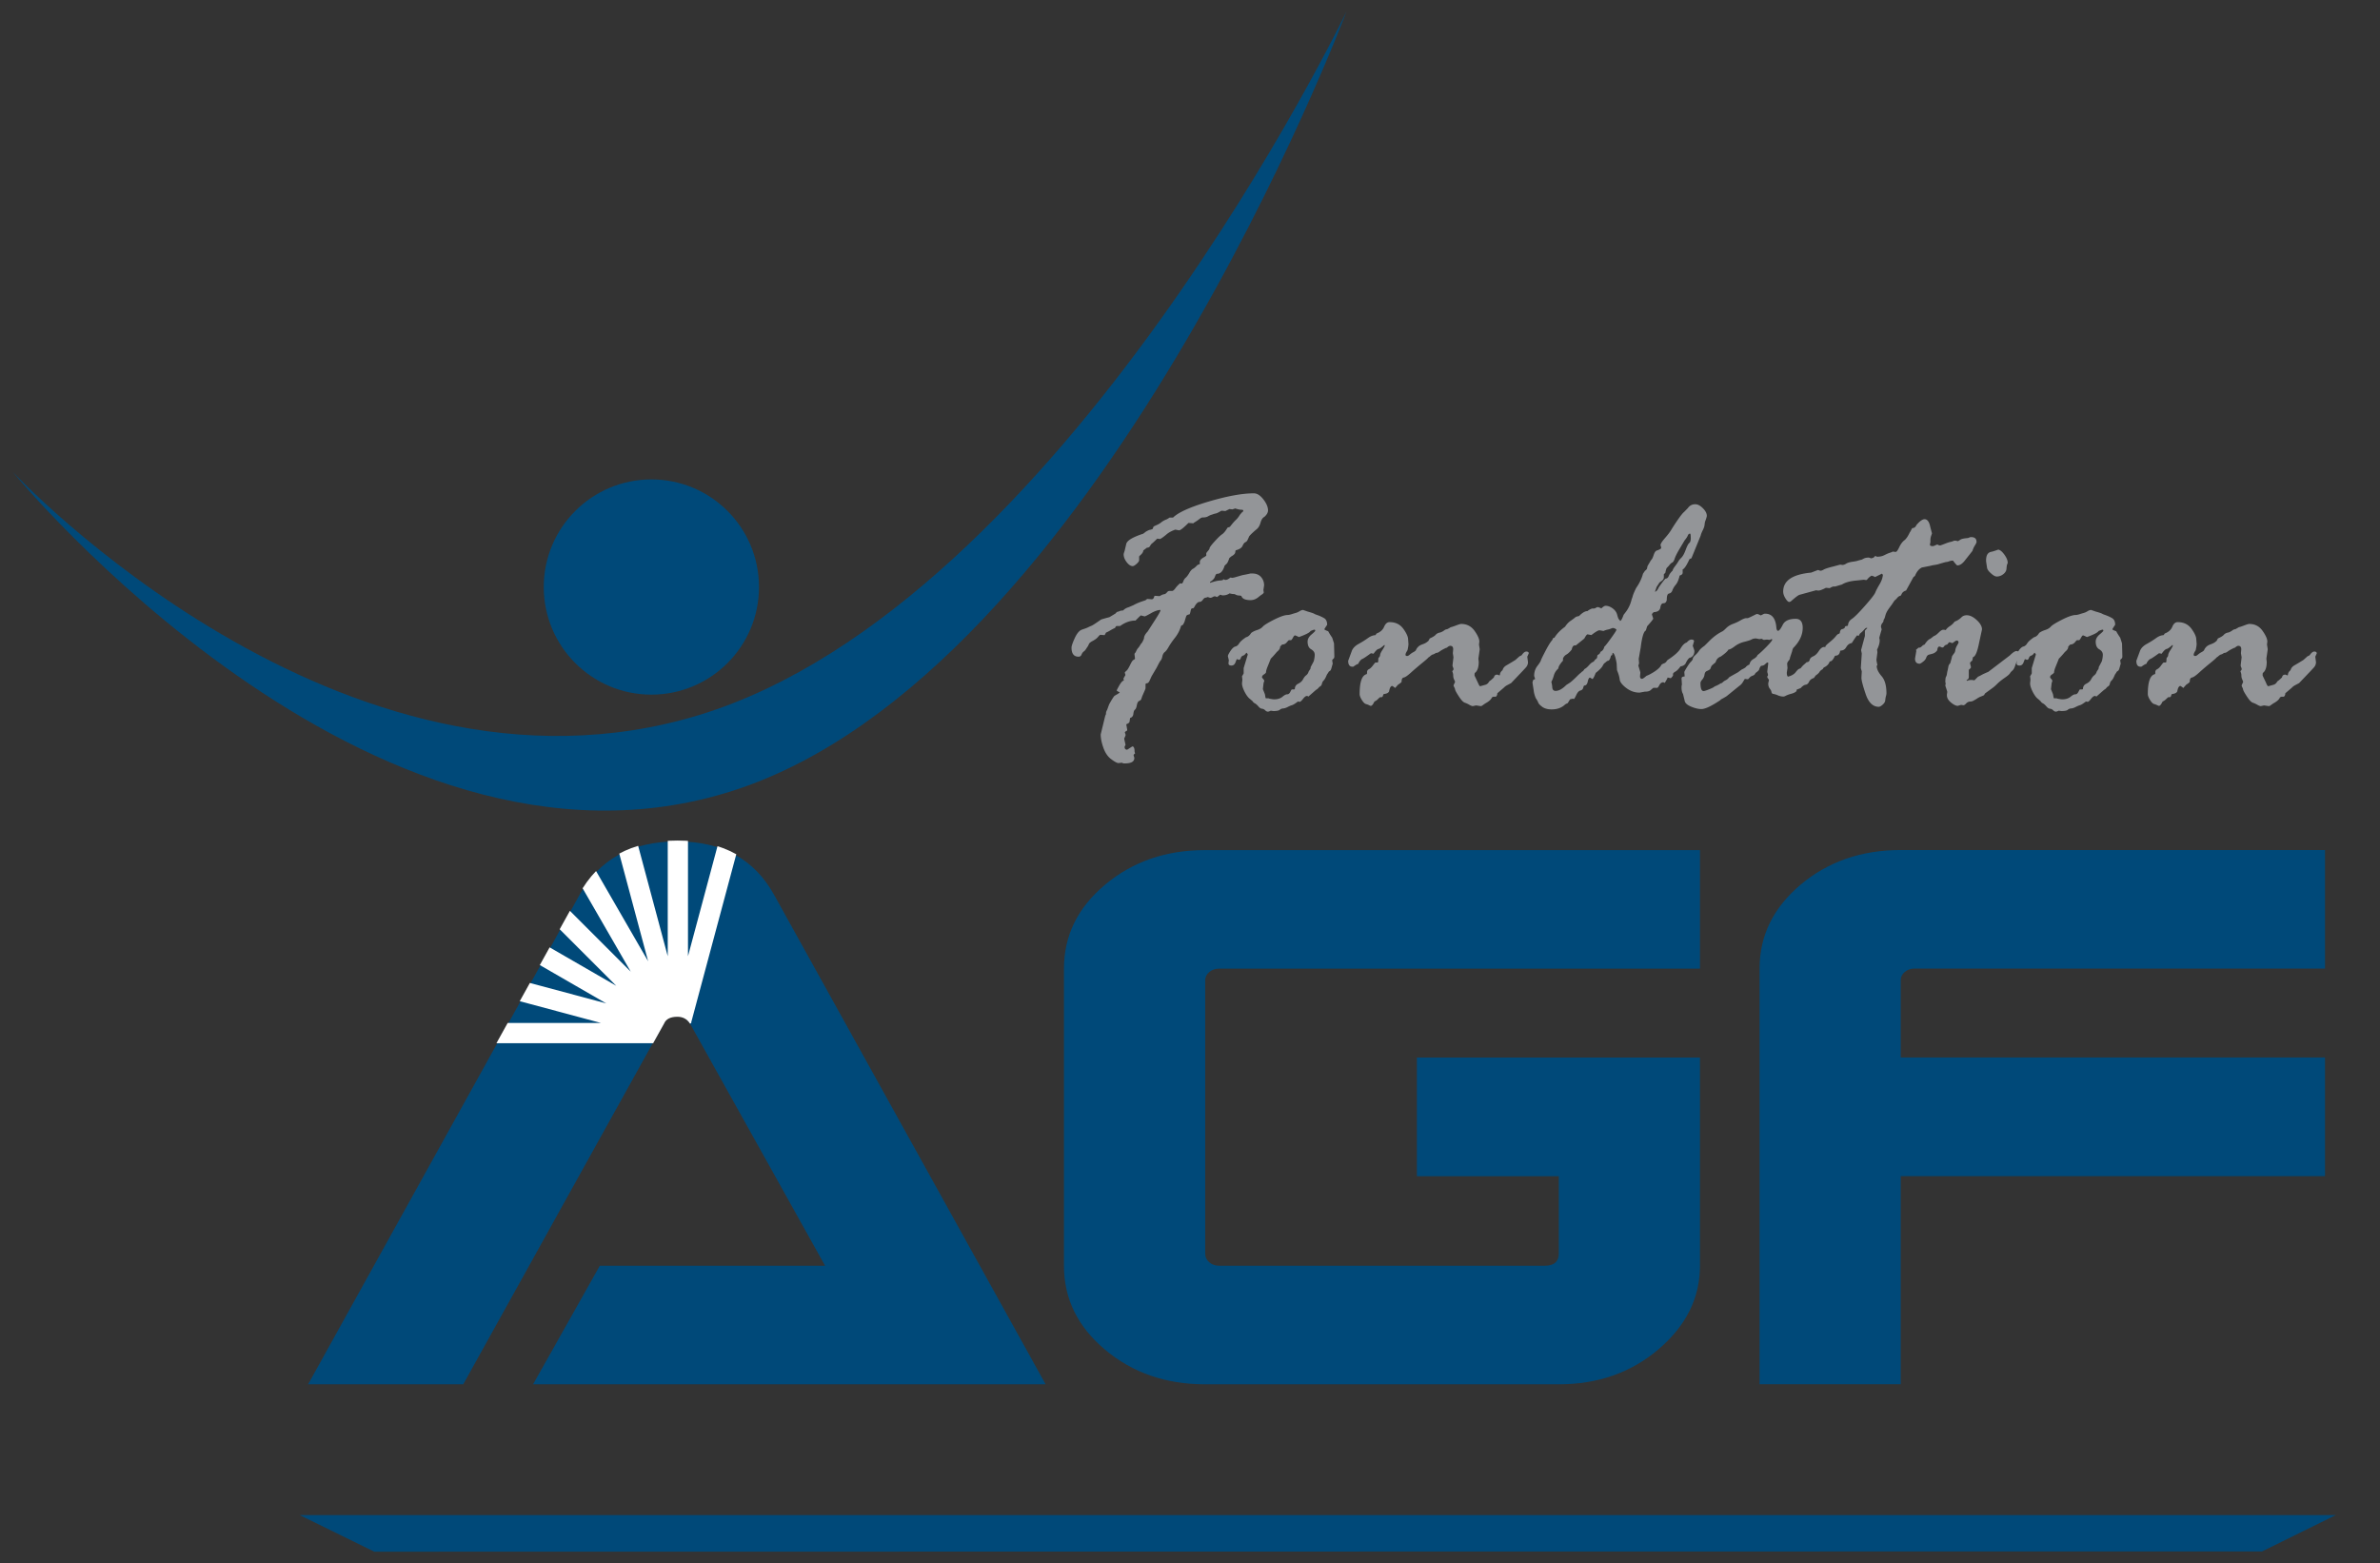 <svg xmlns="http://www.w3.org/2000/svg" xmlns:xlink="http://www.w3.org/1999/xlink" viewBox="0 0 274 180"><rect x="0" y="0" width="274" height="180" fill="#333333" stroke="none"/><defs><path id="a" d="M1.47 54.34s41.06 50.18 82.95 36.69c41.89-13.49 70.59-89.69 70.59-89.69s-32.75 68.23-74.5 80.98C39.3 94.9 1.47 54.34 1.47 54.34z"/></defs><use xlink:href="#a" overflow="visible" fill-rule="evenodd" clip-rule="evenodd" fill="#004979"/><path fill="#004979" d="M87.38 67.59c0 6.84-5.55 12.39-12.39 12.39-6.84 0-12.39-5.55-12.39-12.39 0-6.84 5.55-12.39 12.39-12.39 6.84 0 12.39 5.54 12.39 12.39zM120.38 159.39H61.37l7.68-13.65h25.94L79.4 117.79c-.34-.52-.82-.79-1.44-.79-.79 0-1.3.26-1.52.79l-23.11 41.6H35.47l31.23-56.32c2.26-4.12 6.02-6.19 11.26-6.19 5.19 0 8.92 2.06 11.18 6.19l31.24 56.32zM195.71 145.73c0 3.7-1.58 6.89-4.74 9.6-3.16 2.7-7 4.06-11.51 4.06h-40.72c-4.52 0-8.35-1.33-11.51-3.98-3.17-2.66-4.74-5.88-4.74-9.67v-34.21c0-3.79 1.57-7.02 4.74-9.67 3.16-2.65 6.99-3.98 11.51-3.98h56.97v13.65h-55.35c-.45 0-.83.13-1.14.39-.31.26-.47.58-.47.96v31.43c0 .43.16.77.47 1.03.31.27.69.4 1.14.4h37.49c1.07 0 1.61-.48 1.61-1.43v-8.88h-16.34v-13.66h32.59v23.96zM267.67 135.42h-48.85v23.96h-16.25v-47.86c0-3.79 1.59-7.02 4.74-9.67 3.16-2.65 7-3.98 11.51-3.98h48.85v13.65h-47.24c-.46 0-.84.13-1.14.39-.31.26-.47.58-.47.96v8.89h48.85v13.66zM260.42 178.63l-217.33.03-8.58-4.21H268.9z"/><path fill="none" d="M195.71 145.73c0 3.7-1.58 6.89-4.74 9.6-3.16 2.7-7 4.06-11.51 4.06h-40.72c-4.52 0-8.35-1.33-11.51-3.98-3.17-2.66-4.74-5.88-4.74-9.67v-34.21c0-3.79 1.57-7.02 4.74-9.67 3.16-2.65 6.99-3.98 11.51-3.98h56.97v13.65h-55.35c-.45 0-.83.13-1.14.39-.31.26-.47.58-.47.96v31.43c0 .43.16.77.47 1.03.31.27.69.4 1.14.4h37.49c1.07 0 1.61-.48 1.61-1.43v-8.88h-16.34v-13.66h32.59v23.96zM267.67 135.42h-48.85v23.96h-16.25v-47.86c0-3.79 1.59-7.02 4.74-9.67 3.16-2.65 7-3.98 11.51-3.98h48.85v13.65h-47.24c-.46 0-.84.13-1.14.39-.31.26-.47.58-.47.96v8.89h48.85v13.66z"/><defs><path id="b" d="M77.99 117.07c.62 0 1.11.26 1.45.79l14.91-5.65-5.1-9.19c-2.27-4.16-6.02-6.24-11.26-6.24-5.29 0-9.08 2.08-11.35 6.24L56.6 121.11h18.04l1.81-3.25c.22-.53.74-.79 1.54-.79z"/></defs><clipPath id="c"><use xlink:href="#b" overflow="visible"/></clipPath><g clip-path="url(#c)" fill="none" stroke="#FFF" stroke-width="2.331"><path d="M46.49 118.95h63.1M47.56 110.78l60.96 16.34M50.71 103.17l54.66 31.55M55.73 96.64l44.62 44.62M62.27 91.62l31.54 54.65M69.87 88.47l16.34 60.96M78.04 87.39v63.11M86.21 88.47l-16.34 60.95"/></g><g fill="#939598"><path d="M127.17 73.13l-.51-.04c-.05.03-.14.11-.27.27-.13.15-.32.29-.58.43-.26.13-.41.26-.46.39-.05.13-.1.22-.15.29-.05.07-.11.16-.18.27s-.15.21-.26.28c-.1.08-.18.19-.25.35-.06.16-.18.24-.34.24-.54 0-.81-.35-.81-1.04 0-.2.13-.57.38-1.12.25-.54.53-.86.83-.96s.53-.18.69-.26c.16-.08.3-.14.44-.2.13-.06.48-.29 1.05-.69.02-.02.35-.12.97-.28l.7-.42c.1-.13.19-.2.27-.21.08-.01.18-.05.3-.11l.32-.04c.14-.16.36-.29.66-.38l.53-.23c.35-.2.81-.38 1.36-.55l.11-.08c.03-.03.06-.05.11-.08l.51.04c.15 0 .25-.12.3-.36.05-.03.09-.04.11-.04l.47.04c.02 0 .09-.03.19-.09s.22-.11.35-.13c.13-.02.24-.09.33-.21.09-.11.18-.17.28-.17h.32c.1 0 .22-.1.36-.29.14-.2.33-.4.57-.6.05.03.1.04.15.04.08 0 .15-.09.21-.26s.15-.31.27-.41c.12-.1.26-.28.41-.54.15-.26.29-.42.43-.49.13-.07.26-.17.38-.3s.24-.21.37-.22l.04-.04v-.23c0-.2.18-.39.53-.57.05-.03.12-.08.21-.15v-.28c0-.02.06-.11.19-.26.13-.15.19-.25.19-.31 0-.1.2-.37.6-.81.4-.44.68-.7.85-.81s.38-.35.62-.76l.27-.09c.27-.35.49-.61.66-.77.18-.16.34-.36.49-.62l.28-.32c.08-.03.11-.08.11-.15 0-.08-.08-.11-.23-.11-.16 0-.4-.05-.7-.15l-.32.11-.34-.04-.47.23-.45-.04c-.32.19-.54.3-.66.32-.13.03-.22.05-.29.08-.07.03-.15.05-.24.08s-.21.08-.36.17c-.15.09-.36.13-.62.13-.1 0-.22.06-.37.18s-.37.27-.67.45c0 .03-.01.04-.04.04l-.55-.04c-.57.57-.93.85-1.08.85l-.44-.08c-.44.16-.79.35-1.03.57-.25.21-.48.39-.71.51l-.34-.04c-.3.3-.5.48-.58.54-.08.06-.16.15-.23.29s-.19.21-.37.21l-.42.32c0 .19-.15.4-.44.63l-.04.08v.42c0 .1-.1.24-.29.41s-.34.26-.45.26c-.23 0-.46-.15-.69-.45-.23-.3-.35-.6-.35-.92 0-.05.04-.18.11-.38l.19-.81c.1-.39.75-.78 1.95-1.17l.3-.23c.25-.15.44-.23.55-.23l.23-.08.11-.28c.08-.05.21-.11.39-.19.18-.08.35-.18.5-.3.15-.13.37-.25.66-.36l.3-.19h.4c.59-.59 1.96-1.21 4.09-1.84 2.13-.63 3.87-.95 5.21-.95.37 0 .73.23 1.09.69.36.46.54.89.54 1.28 0 .24-.14.49-.42.74-.2.1-.35.33-.45.69-.1.36-.27.62-.51.79-.51.44-.78.71-.81.81l-.17.38a.47.47 0 01-.25.25c-.11.05-.22.19-.32.42s-.36.4-.78.51c-.03.01-.04.09-.06.24s-.16.3-.45.46l-.23.19c-.13.4-.25.64-.36.7l-.19.19c-.18.62-.47.93-.87.93-.09 0-.17.11-.24.33s-.26.42-.56.6v.11c.54-.18.93-.27 1.17-.27l.27-.04.11-.11c.08.05.15.08.23.08.16 0 .35-.09.55-.27l.3.04c.03-.03.07-.04.13-.04l.97-.28c.28-.05.59-.11.93-.19h.19c.43 0 .77.13 1.01.4s.36.59.36.97l-.08.53.04.28c0 .08-.12.19-.36.34l-.19.15c-.3.27-.63.4-.97.4-.58 0-.93-.15-1.04-.44 0-.05-.09-.08-.26-.09a.933.933 0 01-.39-.09.507.507 0 00-.21-.08c-.16 0-.34-.03-.51-.08-.23.15-.47.23-.74.23h-.11l-.23-.08-.36.27c-.03 0-.06-.01-.11-.04-.05-.02-.1-.04-.15-.04-.08 0-.16.03-.26.09s-.19.08-.29.08l-.27-.09a.99.99 0 01-.26.08c-.1.01-.2.09-.31.25-.11.15-.23.23-.36.23-.21 0-.42.21-.63.63l-.11.11h-.11c-.09 0-.15.1-.19.31-.04.21-.08.34-.13.39-.2.03-.33.09-.37.2-.04.11-.11.33-.2.65l-.17.34-.23.13c-.13.48-.36.94-.69 1.36-.34.43-.58.79-.74 1.07-.16.28-.3.48-.44.58-.13.1-.23.27-.28.5-.05.23-.11.39-.19.47-.08.08-.23.36-.46.82l-.59 1-.25.55c-.09.18-.2.27-.34.27-.08 0-.11.06-.11.19v.38c0 .05-.13.35-.38.91l-.13.38c-.03.05-.1.11-.23.17-.13.06-.21.23-.26.49-.05.27-.12.44-.22.51-.1.08-.15.24-.18.48-.02.25-.15.41-.38.48-.03.23-.05.38-.07.46-.02.08-.13.16-.33.25h-.04l.11.64c0 .09-.02.13-.08.13-.13.08-.19.14-.19.19l.08.23v.08c0 .05-.05.17-.15.36v.04c0 .05.05.28.15.7l-.11.23c0 .23.1.34.3.34l.59-.38c.18 0 .26.21.26.62l.06.19c-.11.08-.17.14-.17.19s.01.11.04.17c.02.06.04.12.04.17 0 .42-.37.62-1.12.62h-.08c-.05 0-.13-.03-.23-.08l-.4.04c-.15 0-.43-.15-.82-.44-.4-.29-.7-.73-.91-1.32s-.31-1.1-.31-1.54l.53-2.18c.05-.05.08-.13.08-.25s.04-.25.13-.4l.23-.63c.34-.61.55-.93.62-.98.08-.05.18-.11.32-.19s.23-.15.28-.23c-.23-.08-.34-.15-.34-.21 0-.04.1-.23.29-.57.2-.34.36-.52.48-.55.02 0 .04-.01.04-.04s-.01-.08-.04-.15v-.04c0-.03.08-.16.23-.42l-.08-.28c.05-.08.12-.15.22-.23.09-.08.22-.29.39-.63.16-.35.29-.54.38-.59.09-.04.15-.09.19-.14l-.06-.53c0-.05.04-.12.13-.21l.11-.23c.05-.1.11-.2.19-.28.08-.09.18-.24.3-.45l.13-.15c.05-.08.13-.23.23-.47 0-.25.14-.52.42-.81l.72-1.12c.5-.77.76-1.21.76-1.33v-.04c-.28 0-.64.12-1.08.37-.44.25-.69.37-.74.37l-.44-.11c-.05.03-.25.22-.61.59-.59 0-1.17.2-1.72.59l-.08.04h-.38l-.08.04-.11.19c-.14.05-.31.14-.51.26s-.37.21-.51.26l-.17.3zM151.51 79.43l-.89.78c-.05-.05-.1-.08-.15-.08-.13 0-.28.11-.46.34-.18.23-.31.34-.39.34l-.19-.04c-.32.24-.54.38-.68.42-.14.04-.31.11-.5.21s-.37.16-.53.17-.29.07-.39.16c-.1.09-.35.14-.74.14l-.3-.04c-.16.08-.27.11-.32.11-.1 0-.21-.05-.32-.16a.59.59 0 00-.37-.18c-.13-.01-.27-.1-.41-.27-.14-.16-.27-.28-.39-.34s-.22-.15-.29-.27l-.27-.23c-.21-.15-.42-.43-.63-.83-.2-.4-.3-.72-.3-.95v-.08l.04-.36-.04-.42c.05-.05.11-.16.19-.32v-.61l.46-1.52c.02-.06-.03-.15-.15-.25-.13.19-.25.3-.38.34-.13.04-.21.13-.26.27-.04.14-.12.21-.22.21l-.23-.08c-.03.03-.08.15-.17.39-.09.23-.24.35-.46.35-.23 0-.34-.09-.34-.27l.04-.34-.11-.47c0-.1.1-.3.3-.6.2-.3.39-.47.56-.51.17-.04.32-.16.44-.36.12-.2.38-.43.79-.71.23-.05.42-.21.59-.49.18-.14.41-.25.69-.34s.5-.22.65-.39.58-.44 1.29-.8c.72-.36 1.24-.54 1.57-.54.1 0 .24-.03.42-.08.18-.06.34-.11.49-.15.15-.04.31-.11.47-.21.16-.1.3-.14.4-.14l.55.19c.4.11.65.2.74.25.03.03.15.08.39.16.23.08.47.19.72.33s.37.4.37.78c-.22.32-.32.49-.32.51 0 .05.15.13.44.23.1.19.25.44.46.74l.21.66.04 1.55-.04.15c-.14.13-.21.21-.21.25l.06.38-.15.53c-.04.16-.1.27-.19.32-.09.05-.15.11-.17.19l-.11.15c-.03.04-.08.15-.16.33s-.17.33-.27.43-.16.22-.19.36c-.03.14-.09.24-.19.3s-.17.13-.22.2c-.09.09-.17.16-.27.21zm-5.89.49l.08.44.04.04h.3l.09.04c.25.05.44.08.57.08.39 0 .7-.1.94-.29.23-.2.42-.29.56-.29.14 0 .25-.09.35-.28.09-.19.15-.28.18-.28h.26l.08-.04c0-.29.13-.5.39-.62.26-.13.44-.29.55-.5s.23-.37.37-.47c.14-.11.23-.25.28-.43l.15-.23c.05-.05.08-.15.08-.28l.36-.68c.08-.32.11-.56.11-.74 0-.27-.14-.47-.41-.63-.27-.15-.41-.45-.41-.89 0-.29.15-.56.44-.81.3-.25.44-.39.44-.45 0-.08-.04-.11-.11-.11-.04 0-.18.05-.43.15-.09.18-.54.41-1.34.7-.26-.13-.41-.19-.44-.19-.08 0-.15.08-.23.23-.08.15-.15.26-.23.32h-.25c-.02 0-.11.08-.25.25s-.31.25-.53.25l-.23.23c.01.2-.11.41-.38.62l-.21.25c-.13.15-.29.33-.49.53l-.34.85c-.14.33-.21.58-.21.74-.04.08-.12.15-.26.24-.13.08-.2.19-.2.31 0 .03.04.09.13.19s.13.18.13.23l-.08.25-.08.7.23.57zM172.33 77.68h.08l.19.08c.03 0 .05-.01.08-.04 0-.21.1-.4.3-.55.06-.24.21-.42.43-.55.22-.13.57-.33 1.05-.63l.47-.42.23-.11.15-.19c.14-.16.27-.25.4-.25.19 0 .29.07.29.21l-.17.38.08.63c0 .23-.08.43-.24.61s-.4.44-.73.78l-.97 1.02-.51.27c-.13.08-.24.16-.34.27l-.74.63c0 .18-.06.31-.17.4h-.3l-.15.08c-.09.24-.35.47-.78.7l-.27.19c-.09.08-.17.11-.25.11l-.53-.08-.36.08c-.1 0-.24-.05-.41-.15-.17-.1-.34-.18-.52-.24s-.4-.29-.67-.7-.42-.68-.45-.81c0-.05-.03-.14-.09-.26s-.09-.19-.09-.22c0-.02.06-.15.17-.38v-.04c0-.04-.04-.13-.11-.27s-.1-.31-.1-.51c0-.11-.04-.26-.11-.44.1-.1.15-.18.15-.23 0-.05-.02-.12-.06-.22a.607.607 0 01-.06-.22l.11-.93-.07-.47.04-.45c0-.27-.11-.4-.34-.4-.1 0-.23.07-.38.21l-.13.04c-.34.16-.58.3-.72.41s-.28.16-.44.16c-.07.08-.22.15-.43.21l-.15.11c-.05.05-.15.13-.3.23 0 .04-.24.25-.71.63-.47.39-.9.75-1.27 1.09-.38.34-.65.53-.82.56-.17.03-.25.19-.25.48 0 .05-.11.15-.34.3-.03 0-.16.14-.4.42-.2-.15-.31-.23-.34-.23-.16 0-.29.21-.36.63-.08.16-.28.27-.61.3-.03.01-.07.11-.13.28l-.08.08h-.19c-.03 0-.12.07-.27.22-.15.15-.29.24-.4.27-.16.34-.3.51-.42.51-.05 0-.12-.03-.22-.08-.09-.05-.21-.09-.35-.13s-.29-.19-.46-.46c-.17-.27-.26-.5-.26-.69 0-1.4.27-2.17.81-2.29l.04-.08v-.14c0-.16.07-.28.22-.35.14-.07.29-.21.45-.42s.25-.32.3-.35h.25c.05 0 .08-.13.08-.4 0-.08.03-.15.1-.21.06-.06.1-.15.11-.27.01-.12.1-.32.28-.59.17-.27.25-.43.25-.48l-.04-.08c-.32.29-.54.45-.68.47-.14.03-.33.21-.57.55l-.3-.06c-.53.39-.86.61-.99.66-.13.05-.27.2-.42.44 0 .08-.04.13-.13.15-.09.03-.25.13-.49.3h-.11c-.32 0-.48-.23-.48-.68l.4-1.08c.11-.34.38-.63.8-.86s.78-.46 1.07-.67c.29-.21.58-.33.87-.34l.13-.19c.43-.16.72-.42.87-.78.15-.35.36-.53.62-.53.7 0 1.22.26 1.59.77.37.51.55.92.55 1.22l.04.51c0 .18-.04.42-.11.74-.15.23-.23.4-.23.51 0 .1.06.15.19.15.08 0 .18-.05.3-.16.13-.11.27-.21.43-.29.16-.09.25-.16.28-.23.13-.3.35-.51.66-.63.32-.11.51-.21.59-.28l.19-.15.15-.28c.34-.15.57-.29.68-.42a.8.8 0 01.46-.25c.19-.04.4-.15.64-.34l.29-.08.26-.15c.03-.03.1-.06.23-.09.12-.04.31-.1.56-.2.25-.09.41-.14.5-.14.64 0 1.15.26 1.53.78.37.52.56.94.56 1.25l-.04.34.08.51v.08l-.15 1.04.04.36c0 .59-.13 1-.38 1.23-.06.03-.1.09-.1.19v.17l.38.8c.12.28.2.42.27.42l.61-.17c.18-.05.32-.18.44-.4.1-.05.28-.2.53-.45.05-.21.17-.31.34-.31zM176.58 79.58l-.15-.97c0-.08.04-.2.11-.36.08 0 .14-.02.19-.08l-.11-.34c0-.44.12-.82.37-1.15.25-.32.38-.54.41-.65s.21-.48.54-1.11c.33-.63.58-1.03.75-1.2l.11-.25.15-.04c.29-.47.7-.89 1.23-1.27.18-.28.39-.51.64-.68s.42-.3.51-.38c.09-.08.22-.13.4-.15l.08-.04c.37-.37.68-.55.95-.55.09-.09.27-.19.53-.3h.21c.08 0 .15-.02.23-.08.08-.05.15-.08.23-.08.05 0 .18.05.4.15.2-.2.37-.3.49-.3.27 0 .53.1.81.3.27.2.45.45.52.74.08.29.14.46.19.51.05.05.1.11.15.19.1 0 .23-.23.4-.7l.23-.3c.34-.44.58-.96.71-1.55.03-.03.06-.13.11-.31s.18-.5.4-.94c.37-.53.63-1.07.78-1.63l.23-.34c.15-.1.24-.21.25-.33a.76.76 0 01.11-.33l.22-.37c.08-.15.15-.24.2-.29.05-.05.13-.22.23-.52.1-.3.22-.46.37-.5.14-.04.29-.11.45-.21l.04-.13-.08-.27c0-.15.17-.42.5-.8s.57-.69.72-.94.39-.63.74-1.14c.35-.51.6-.82.75-.94l.44-.45c.2-.29.49-.44.85-.44.28 0 .57.15.87.45.3.3.46.59.46.88 0 .1-.07.33-.21.7l-.04.23c0 .2-.07.44-.21.72-.14.28-.22.49-.25.64l-1.06 2.6c-.13.05-.2.09-.23.11-.33.72-.59 1.11-.78 1.17v.38c0 .14-.09.24-.27.3l-.08.04c-.11.48-.26.83-.44 1.04-.18.21-.31.43-.39.65-.08.22-.21.34-.39.37s-.26.27-.26.74c-.05.25-.18.38-.38.38-.19 0-.31.16-.36.49-.05.33-.3.51-.74.53-.13.08-.2.16-.23.27l.15.47c0 .08-.23.37-.7.89l-.15.49c-.24.09-.44.74-.59 1.95l-.23 1.31.04.51-.08.27.23.78-.04.44c0 .2.08.3.23.3.08 0 .25-.11.51-.34l.26-.11c.79-.4 1.29-.8 1.47-1.17.05-.05.14-.1.27-.15.13-.05.23-.12.29-.21.06-.09.11-.15.15-.19.77-.5 1.27-.95 1.49-1.33.23-.38.46-.61.7-.68l.15-.15c.15-.13.28-.19.38-.19.21 0 .32.06.32.19l-.15.53c.13.34.19.54.19.59 0 .44-.2.71-.59.81-.17.16-.29.35-.39.57s-.3.35-.62.4c-.21.3-.41.5-.59.6s-.27.19-.27.29v.17c-.1.15-.19.25-.26.3l-.36-.08c-.05.15-.17.36-.34.63-.06-.05-.12-.08-.17-.08-.18 0-.32.11-.44.32-.11.22-.2.32-.25.32h-.44c-.06.04-.16.12-.3.25-.14.13-.37.19-.7.19l-.59.11c-.56 0-1.07-.18-1.54-.54-.47-.36-.72-.69-.75-.98-.03-.3-.14-.65-.31-1.07l-.04-.78c-.14-.81-.3-1.21-.47-1.21l-.04.25-.15.08c-.08.39-.2.59-.38.59-.08.04-.16.1-.25.19l-.11.08c-.05.03-.12.13-.22.32s-.36.46-.79.8c-.18.47-.31.7-.4.7l-.23-.15h-.04c-.1 0-.18.15-.25.45-.06.3-.19.45-.38.45-.05 0-.1.09-.14.26s-.16.28-.33.32-.33.22-.47.52c-.14.3-.23.45-.28.45-.03 0-.06-.01-.11-.04l-.32.08c-.06.09-.15.23-.27.44-.11.04-.21.09-.3.15-.39.38-.91.57-1.55.57-.46 0-.82-.1-1.08-.29-.27-.2-.42-.36-.47-.5-.05-.14-.15-.31-.29-.52-.09-.23-.18-.49-.22-.79zm7.57-4.3l.13-.25c.21-.08.35-.27.42-.57.1-.08.36-.4.78-.99.42-.58.62-.9.62-.97a.591.591 0 00-.44-.19c-.03 0-.1.03-.23.08a1.9 1.9 0 01-.39.11c-.13.03-.28.08-.43.15l-.47-.08c-.14 0-.45.18-.93.55l-.44-.08c-.08 0-.2.16-.38.49l-.97.78h-.11c-.18 0-.3.16-.36.47-.21.28-.42.47-.61.58-.19.11-.32.26-.4.46v.25c-.35.39-.53.69-.53.89-.27.25-.44.52-.52.81-.08.29-.18.54-.29.74.05.18.09.4.11.65s.15.39.38.39c.37 0 .77-.22 1.21-.66.02-.02.13-.09.32-.21.19-.11.45-.34.79-.67.33-.33.52-.51.56-.52.13-.13.2-.19.23-.19l.15-.15c0-.05.05-.11.16-.17.11-.06.25-.19.43-.39s.31-.31.41-.35c.09-.04.16-.09.2-.16s.1-.14.19-.2.13-.13.13-.21l.04-.23.24-.16zm6.57-7.7l-.19.55c.16-.02.31-.2.44-.51.38-.54.64-.88.78-1 .16 0 .29-.1.37-.31.08-.21.23-.41.45-.62 0-.09.09-.26.28-.51.19-.25.31-.43.37-.54s.17-.25.35-.43.34-.48.5-.91c.16-.43.29-.69.41-.78.11-.09.17-.27.17-.53 0-.37-.03-.55-.08-.55-.11 0-.2.07-.26.22s-.18.33-.37.56l-.64 1.08c-.25.43-.42.77-.5 1.02-.08.25-.18.4-.28.45-.11.04-.24.17-.39.37l-.26.27c-.06.15-.11.33-.15.55l-.17.15v.36c0 .16-.09.31-.28.44-.19.13-.28.22-.28.26l-.27.41zM207.7 76.51l.3-.27c.19 0 .3-.09.34-.26s.17-.31.41-.41c.23-.1.45-.31.65-.62s.41-.46.62-.46c.08 0 .16.06.26.19s.15.23.15.3c0 .42-.13.85-.38 1.29l-.08.53-.13.25c-.19.1-.31.21-.37.32-.06.11-.21.25-.45.42l-.19.27c-.28.09-.46.23-.56.44s-.23.32-.4.34c-.17.03-.36.15-.56.38-.13.06-.28.12-.45.17l-.04.19c-.13.13-.33.23-.6.3s-.47.15-.61.22-.22.1-.27.1c-.24 0-.46-.05-.66-.14s-.41-.15-.62-.18c-.08-.08-.12-.16-.13-.25s-.08-.21-.19-.35c-.11-.15-.17-.34-.17-.6l.08-.36c0-.05-.03-.11-.1-.19-.06-.08-.09-.14-.09-.19 0-.05.01-.09.04-.11.03-.02.04-.06.04-.11 0-.06-.01-.13-.04-.21a.537.537 0 01-.04-.19l.11-.93c0-.08-.03-.11-.08-.11s-.14.06-.27.19-.29.19-.46.19c-.1.08-.18.23-.25.47-.1.13-.23.24-.38.34l-.08.11c-.03.09-.12.16-.28.22-.16.06-.28.13-.34.22l-.19.19-.36-.04c-.03.03-.09.14-.21.33-.11.2-.26.36-.44.48l-1.44 1.17c-.15.1-.37.23-.66.38l-.11.11c-1.01.67-1.72 1-2.14 1-.34 0-.74-.09-1.19-.28-.46-.19-.7-.42-.74-.68l-.19-.78c-.11-.18-.17-.42-.17-.74 0-.15.01-.25.04-.3v-.11l-.04-.63c0-.15.12-.23.36-.23l-.04-.51c0-.05.11-.25.33-.6.22-.35.37-.55.45-.6l.19-.25c-.01-.15.08-.31.27-.48.19-.17.34-.34.46-.52.11-.18.33-.37.64-.59l.57-.57c.44-.44.92-.8 1.44-1.06.08-.03.23-.15.46-.38s.5-.39.8-.5c.3-.11.59-.24.87-.41.28-.16.51-.25.67-.25h.15c.05 0 .39-.16 1.01-.47h.11c.05 0 .17.05.36.15h.04l.3-.15c.05-.03.11-.04.19-.04.78 0 1.21.54 1.29 1.63.03.23.09.34.19.34.13 0 .31-.23.54-.69.23-.46.73-.69 1.49-.69.54 0 .81.35.81 1.04 0 .82-.37 1.6-1.1 2.33-.05.1-.09.21-.11.34l-.26.78v.04c0 .08-.05.18-.16.31s-.16.25-.16.35l.04.47-.08.53c0 .24.04.4.13.47.4-.1.7-.27.88-.5s.31-.36.39-.39l.19-.08c.12-.15.25-.31.4-.43zm-6.29 0c.05-.28.21-.49.46-.63.26-.15.41-.29.46-.45.24-.18.58-.49 1.03-.95s.67-.73.67-.83c0-.04-.03-.06-.08-.06h-.04l-.15.09-.34-.04-.36.04-.26-.13-.25.04-.38-.08c-.2 0-.38.04-.52.12-.15.08-.42.17-.83.27s-.78.27-1.11.52c-.33.25-.57.37-.72.37-.09.19-.39.46-.89.81-.3.1-.5.32-.59.66-.33.27-.49.42-.49.46l-.13.32c-.1.09-.23.16-.38.22s-.24.19-.27.4c-.03.21-.11.4-.25.57-.15.17-.22.31-.22.41 0 .62.12.93.36.93.1 0 .31-.07.63-.2s.51-.22.56-.27c.05-.05.15-.1.3-.15l.36-.19c.05-.05.11-.08.17-.09s.13-.05.19-.12c.06-.07.18-.15.34-.23.16-.08.29-.19.38-.33.21-.13.56-.32 1.04-.59l.4-.3c.28-.13.45-.23.51-.32.08-.1.21-.18.4-.27z"/><path d="M215.43 64.29l.26-.08.19-.19h.04l.17.08h.04c.3 0 .57-.06.81-.18.24-.12.43-.21.59-.26.16-.05.26-.09.3-.11.04-.03.07-.04.1-.04l.31.04c.1 0 .24-.18.41-.54.17-.36.36-.62.58-.79.21-.16.43-.47.64-.93.05-.06.11-.16.17-.29.06-.13.11-.2.15-.2.19 0 .34-.12.45-.36.38-.44.69-.66.93-.66.32 0 .54.3.66.91l.19.72c0 .01-.03.1-.09.27s-.09.34-.09.51c.01.17 0 .28-.02.34s-.03.12-.03.2c0 .1.11.15.32.15.08 0 .21-.05.42-.15l.11-.04c.13.08.23.11.32.11.02 0 .21-.06.54-.19.33-.13.55-.2.63-.21.09-.01.24-.06.45-.15h.23l.15.06c.05 0 .16-.05.31-.16.16-.11.46-.17.9-.2l.27-.11h.08c.42 0 .63.18.63.55 0 .08-.06.21-.18.4s-.22.4-.29.64l-.87 1.1c-.29.38-.58.57-.87.57-.05 0-.21-.17-.47-.51 0-.03-.03-.04-.08-.04-.13 0-.26.03-.4.08s-.25.08-.34.08c-.04 0-.37.09-1 .28l-.46.08c-.05 0-.17.03-.36.08l-.97.19c-.33.16-.59.47-.78.93 0 .03-.06.08-.19.17l-.85 1.55c-.28.08-.46.24-.55.49l-.08.11c-.14.03-.27.1-.38.24-.11.13-.22.24-.32.31l-.34.51c-.14.18-.28.37-.42.58-.14.21-.24.43-.3.66-.06.23-.11.37-.15.41-.04.04-.06.11-.06.21l-.06.15a.71.71 0 00-.23.51l.08.3c-.18.61-.27.93-.27.97 0 .03.01.09.04.21v.11c0 .28-.1.63-.3 1.04l.04.3-.11.85c0 .11.04.32.11.62-.05.05-.08.09-.08.11 0 .35.19.74.56 1.17.37.42.56 1.08.56 1.98 0 .08-.02.19-.06.33-.04.15-.06.3-.08.47-.01.17-.11.34-.29.5-.18.16-.34.25-.46.25-.67 0-1.17-.49-1.5-1.46-.33-.97-.49-1.6-.49-1.88l.04-.74-.11-.38.11-1.67-.08-.4.44-1.63v-.59c0-.03.09-.13.27-.3 0-.03-.03-.04-.08-.04-.08 0-.18.08-.3.23-.13.15-.29.3-.47.44l-.15.27c-.03-.03-.08-.05-.15-.08-.06.03-.27.32-.63.89-.27.04-.47.19-.63.46-.15.27-.36.4-.63.4l-.08.04c-.05.37-.23.55-.53.55l-.08.04c-.19.43-.39.64-.59.63-.13.38-.44.64-.93.78-.08.15-.19.27-.33.34s-.25.15-.31.21-.12.09-.17.09c-.16 0-.25-.18-.25-.53 0-.1.04-.21.12-.33.08-.12.12-.21.12-.26 0-.02-.06-.1-.19-.23 0-.39.1-.64.3-.74.2-.1.35-.25.46-.44.06-.15.19-.26.38-.32s.29-.15.29-.25c0-.09.16-.27.49-.53.33-.27.57-.5.72-.69.15-.2.28-.29.38-.29l.08-.08c.03-.32.15-.47.36-.47l.19-.11.04-.15.11-.08h.15l.09-.08c.03-.32.17-.56.45-.74.27-.18.77-.67 1.49-1.49.72-.81 1.13-1.34 1.21-1.56.09-.23.25-.53.48-.92.23-.38.36-.75.39-1.09a.717.717 0 00-.11-.15l-.81.4c0-.04-.13-.09-.38-.17-.19.11-.33.23-.42.34-.09.11-.16.17-.21.17l-.26-.04-.83.09c-.75.06-1.31.22-1.69.46l-.78.23h-.17c-.1 0-.25.06-.46.19l-.44-.04c-.4.21-.7.32-.89.32-.03 0-.1-.01-.23-.04l-1.93.53c-.15.05-.49.31-1.02.78l-.15.04c-.13 0-.27-.14-.45-.43-.17-.28-.25-.54-.25-.77 0-1.25 1.07-1.98 3.22-2.18l.78-.3h.04l.21.08h.08c.08 0 .2-.05.36-.14s.53-.21 1.1-.35l.78-.21.25.04c.13 0 .27-.05.43-.15.16-.1.4-.17.72-.22.32-.04.55-.09.67-.14l.3-.08c.05 0 .15-.04.31-.13s.36-.13.62-.13l.27.09zM220.57 74.84l.3-.27h.11c.09 0 .22-.09.4-.28l.19-.08c.25-.38.47-.6.66-.66l.3-.23c.05-.05.12-.09.22-.13.09-.04.25-.16.46-.37.21-.21.38-.31.5-.31.13 0 .23.01.3.04.08-.15.23-.3.46-.45.23-.15.41-.32.55-.52l.25-.11c.2-.1.38-.23.54-.39.16-.16.36-.24.62-.24.37 0 .75.19 1.15.56.4.37.6.73.6 1.07l-.32 1.48c-.21 1.09-.45 1.66-.72 1.71l-.08.4c-.18.13-.26.23-.26.3l.11.45c0 .06-.07.16-.21.28-.03 0-.04.04-.04.11v.78c0 .14-.09.25-.27.34.03.03.06.05.11.08.08-.08.25-.11.51-.11l.3.04.42-.42c.09-.03.21-.09.37-.18s.43-.22.8-.37l2.48-1.89c.34-.34.6-.51.78-.51.19 0 .28.12.28.36 0 .28-.05.51-.16.69-.11.18-.21.4-.29.66-.09.26-.19.44-.31.54s-.22.21-.29.33c-.08.12-.28.29-.62.52-.33.23-.62.46-.85.69-.23.23-.43.4-.58.5l-.81.59-.11.19c-.03.03-.14.08-.35.16s-.39.19-.56.31l-.34.19c-.08.05-.2.08-.37.09-.17.01-.32.08-.45.22s-.23.2-.3.2l-.28-.04-.38.11c-.21 0-.48-.13-.79-.39-.31-.26-.46-.53-.46-.82v-.11l.04-.27c0-.05-.04-.18-.11-.39s-.11-.33-.11-.35l.04-.27-.04-.11c0-.34.02-.56.08-.64.05-.09.09-.21.11-.37.02-.16.05-.29.08-.39l.09-.47c.05-.15.11-.25.19-.3l.15-.51.08-.34.19-.27c.1-.1.16-.24.18-.41.02-.17.09-.35.2-.54.11-.19.17-.3.17-.34 0-.15-.08-.23-.23-.23-.05 0-.21.1-.47.3l-.34-.11c-.03 0-.09.06-.21.19 0 .05-.06.09-.17.11-.11.03-.22.12-.32.28l-.15.04-.25-.11h-.08c-.13 0-.2.14-.23.42-.14.2-.32.33-.55.4l-.42.11c-.14.05-.24.16-.3.34-.06.18-.19.34-.38.48-.19.15-.32.22-.38.22-.35 0-.53-.2-.53-.59l.15-.89-.05-.1zm8.19-9.47l-.11-.74v-.11c0-.59.2-.92.61-.99.09-.01.35-.09.8-.25.23.05.46.25.71.6.25.35.37.65.37.92 0 .03-.02.08-.06.17s-.06.26-.08.5c-.01.25-.14.46-.37.64-.23.18-.48.27-.75.27-.18 0-.4-.12-.67-.37-.28-.24-.42-.45-.45-.64z"/><path d="M242.23 79.43l-.89.78c-.05-.05-.1-.08-.15-.08-.13 0-.28.11-.46.34-.18.23-.31.34-.39.34l-.19-.04c-.32.24-.54.38-.68.42-.14.04-.31.11-.5.21s-.37.16-.53.17-.29.07-.39.16-.35.14-.74.14l-.3-.04c-.16.08-.27.11-.32.11-.1 0-.21-.05-.32-.16a.59.59 0 00-.37-.18c-.13-.01-.27-.1-.41-.27-.14-.16-.27-.28-.39-.34s-.22-.15-.29-.27l-.26-.23c-.22-.15-.42-.43-.63-.83-.2-.4-.3-.72-.3-.95v-.08l.04-.36-.04-.42c.05-.05.11-.16.19-.32v-.61l.46-1.52c.03-.06-.03-.15-.15-.25-.13.19-.25.3-.38.34-.13.04-.21.13-.26.27-.04.14-.12.21-.22.21l-.23-.08c-.03.03-.08.15-.17.39-.09.23-.24.35-.46.35-.23 0-.34-.09-.34-.27l.04-.34-.12-.47c0-.1.1-.3.3-.6.2-.3.39-.47.56-.51.17-.04.32-.16.44-.36.12-.2.38-.43.79-.71.23-.05.42-.21.59-.49.18-.14.41-.25.69-.34s.5-.22.65-.39.58-.44 1.29-.8c.71-.36 1.24-.54 1.57-.54.1 0 .24-.03.42-.08.18-.06.34-.11.49-.15.15-.04.31-.11.47-.21.16-.1.3-.14.4-.14l.55.19c.41.11.65.2.74.25.03.03.16.08.39.16s.47.19.72.33.37.4.37.78c-.22.32-.32.49-.32.51 0 .05.15.13.44.23.1.19.25.44.46.74l.21.66.04 1.55-.04.15c-.14.13-.21.21-.21.25l.06.38-.15.53c-.04.16-.1.27-.19.32-.09.05-.15.11-.17.19l-.11.15c-.03.04-.08.15-.16.33-.08.18-.17.33-.28.43s-.16.22-.19.36c-.03.14-.09.24-.19.3s-.17.13-.22.2a.86.86 0 01-.26.21zm-5.88.49l.08.44.04.04h.3l.09.04c.25.05.44.08.57.08.39 0 .7-.1.94-.29.23-.2.42-.29.56-.29s.25-.09.35-.28.15-.28.18-.28h.26l.08-.04c0-.29.13-.5.39-.62.26-.13.44-.29.55-.5s.23-.37.37-.47c.14-.11.23-.25.28-.43l.15-.23c.05-.05.08-.15.08-.28l.36-.68c.08-.32.11-.56.11-.74 0-.27-.14-.47-.41-.63-.27-.15-.41-.45-.41-.89 0-.29.15-.56.44-.81.3-.25.44-.39.44-.45 0-.08-.04-.11-.11-.11-.04 0-.18.05-.44.15-.09.18-.54.41-1.34.7-.26-.13-.41-.19-.43-.19-.08 0-.15.08-.23.23-.08.15-.15.26-.23.32h-.25c-.03 0-.11.08-.25.25-.14.16-.32.25-.53.25l-.23.23c.01.2-.11.41-.38.62l-.21.25c-.13.15-.29.33-.49.53l-.34.85c-.14.33-.21.58-.21.74-.04.08-.12.15-.26.24-.13.08-.2.19-.2.31 0 .03.04.09.13.19s.13.18.13.23l-.08.25-.08.7.23.57zM263.05 77.68h.08l.19.08c.03 0 .05-.01.08-.04 0-.21.1-.4.3-.55.06-.24.21-.42.43-.55.22-.13.57-.33 1.05-.63l.47-.42.23-.11.15-.19c.14-.16.27-.25.4-.25.19 0 .29.07.29.21l-.17.38.08.63c0 .23-.08.43-.24.61s-.4.44-.73.78l-.97 1.02-.51.27c-.13.08-.24.16-.34.27l-.74.63c0 .18-.06.31-.17.4h-.3l-.15.08c-.09.24-.35.47-.78.7l-.27.19c-.09.08-.17.11-.25.11l-.53-.08-.36.08c-.1 0-.24-.05-.41-.15-.17-.1-.34-.18-.52-.24s-.4-.29-.67-.7-.42-.68-.45-.81c0-.05-.03-.14-.09-.26a.638.638 0 01-.08-.22c0-.02.06-.15.17-.38v-.04c0-.04-.04-.13-.1-.27-.07-.14-.1-.31-.1-.51 0-.11-.04-.26-.11-.44.1-.1.15-.18.15-.23 0-.05-.02-.12-.06-.22s-.06-.17-.06-.22l.11-.93-.08-.47.04-.45c0-.27-.11-.4-.34-.4-.1 0-.23.07-.38.21l-.13.04c-.34.16-.58.3-.72.41s-.28.16-.43.16c-.08.08-.22.15-.43.21l-.15.11c-.05.05-.15.13-.3.23 0 .04-.24.25-.71.63s-.9.75-1.27 1.09c-.38.34-.65.53-.82.56-.17.03-.25.19-.25.48 0 .05-.11.15-.34.3-.03 0-.16.14-.4.42-.2-.15-.31-.23-.34-.23-.16 0-.29.21-.36.63-.08.16-.28.27-.61.3-.03.01-.07.11-.13.28l-.08.08h-.19c-.03 0-.11.07-.27.22-.15.15-.29.24-.4.27-.17.34-.3.51-.42.51-.05 0-.12-.03-.22-.08s-.21-.09-.35-.13c-.14-.04-.29-.19-.46-.46-.17-.27-.26-.5-.26-.69 0-1.4.27-2.17.82-2.29l.04-.08v-.14c0-.16.07-.28.22-.35.14-.07.29-.21.44-.42.15-.21.25-.32.3-.35h.25c.05 0 .08-.13.08-.4 0-.08.03-.15.09-.21s.1-.15.11-.27.1-.32.28-.59c.17-.27.25-.43.25-.48l-.04-.08c-.32.29-.54.45-.68.47-.14.03-.33.21-.57.55l-.3-.06c-.53.39-.86.61-.99.66-.13.05-.27.2-.42.44 0 .08-.04.13-.13.15-.09.03-.25.13-.49.3h-.11c-.32 0-.47-.23-.47-.68l.4-1.08c.11-.34.38-.63.8-.86.42-.23.78-.46 1.07-.67.29-.21.58-.33.87-.34l.13-.19c.43-.16.72-.42.87-.78s.36-.53.62-.53c.69 0 1.22.26 1.59.77s.55.92.55 1.22l.04.51c0 .18-.04.42-.11.74-.15.23-.23.4-.23.51 0 .1.06.15.19.15.08 0 .18-.05.3-.16.13-.11.27-.21.43-.29.16-.09.25-.16.28-.23.13-.3.35-.51.66-.63.32-.11.51-.21.59-.28l.19-.15.15-.28c.34-.15.57-.29.68-.42a.8.8 0 01.46-.25c.19-.04.4-.15.64-.34l.28-.08.26-.15c.03-.03.1-.06.23-.09.13-.04.31-.1.56-.2.25-.09.41-.14.5-.14.64 0 1.15.26 1.52.78.37.52.56.94.56 1.25l-.04.34.08.51v.08l-.15 1.04.04.36c0 .59-.13 1-.38 1.23-.06.03-.09.09-.09.19v.17l.38.8c.11.28.2.42.27.42l.61-.17c.18-.05.32-.18.44-.4.1-.05.28-.2.53-.45.04-.21.16-.31.33-.31z"/></g></svg>